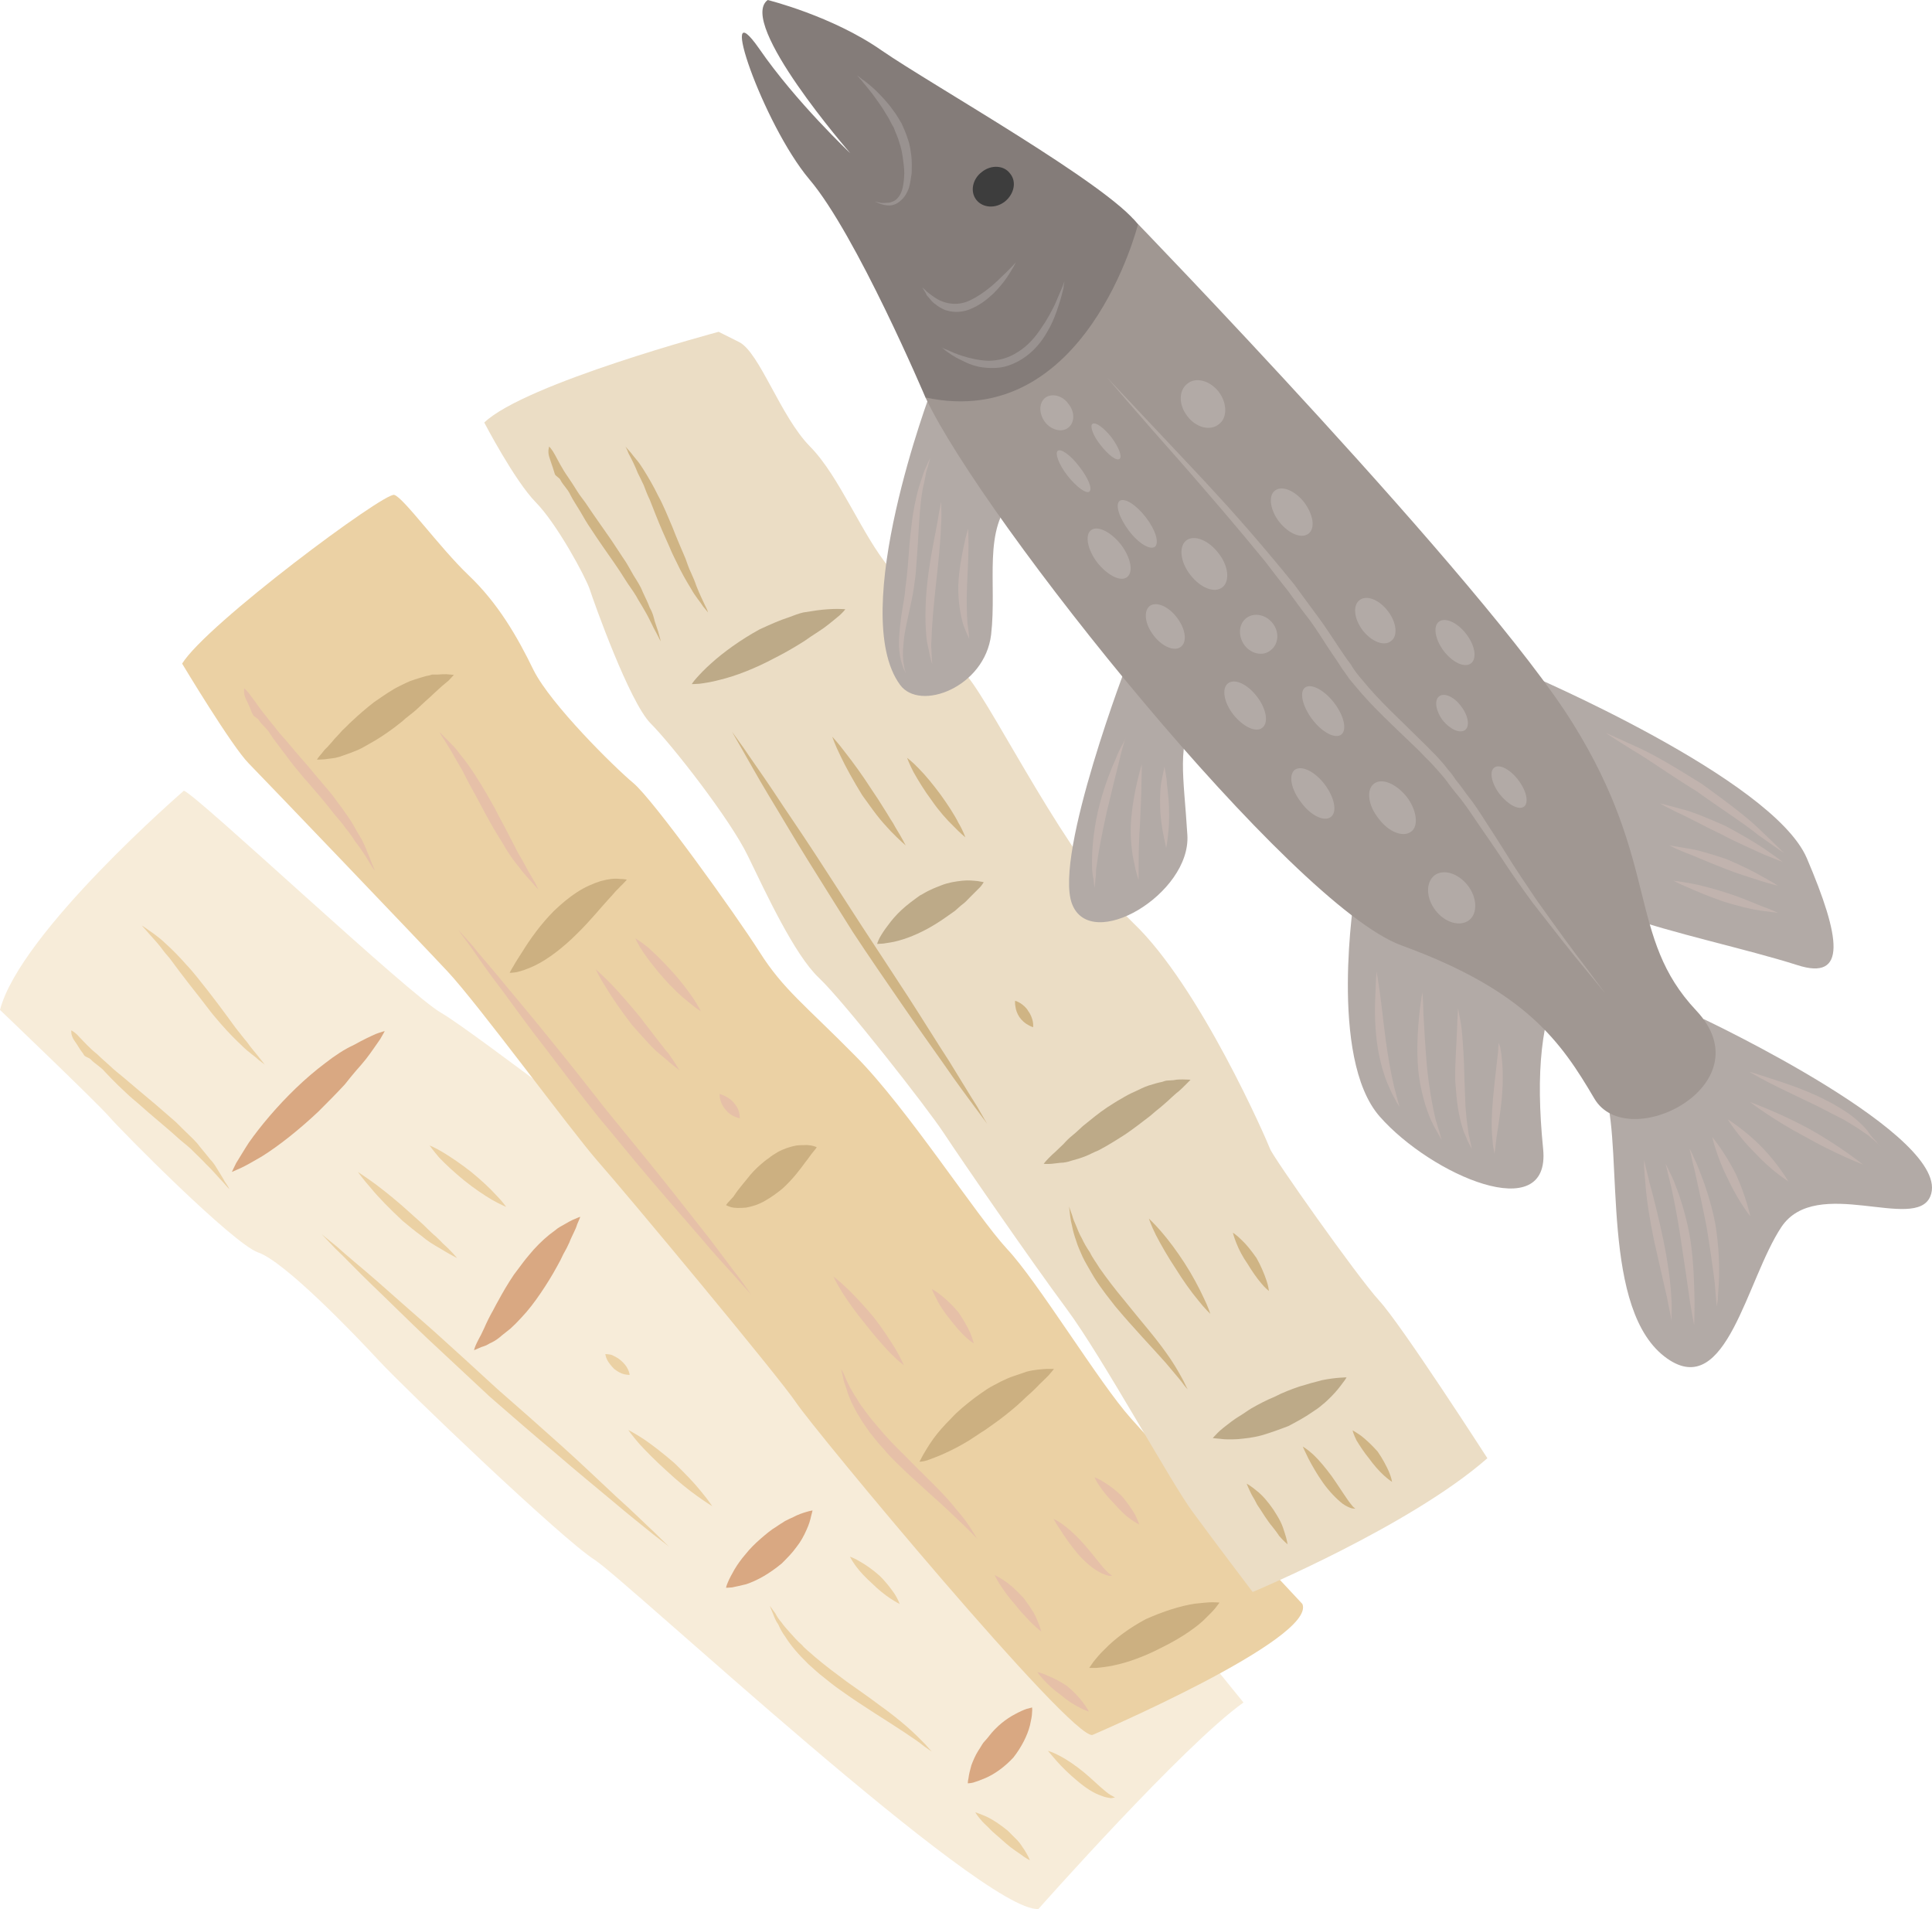 <?xml version="1.0" encoding="UTF-8" standalone="no"?>
<!-- Creator: CorelDRAW Home & Student X7 -->

<svg
   xmlns:dc="http://purl.org/dc/elements/1.1/"
   xmlns:cc="http://creativecommons.org/ns#"
   xmlns:rdf="http://www.w3.org/1999/02/22-rdf-syntax-ns#"
   xmlns:svg="http://www.w3.org/2000/svg"
   xmlns="http://www.w3.org/2000/svg"
   xmlns:sodipodi="http://sodipodi.sourceforge.net/DTD/sodipodi-0.dtd"
   xmlns:inkscape="http://www.inkscape.org/namespaces/inkscape"
   xml:space="preserve"
   width="54.737mm"
   height="54.081mm"
   version="1.1"
   style="clip-rule:evenodd;fill-rule:evenodd;image-rendering:optimizeQuality;shape-rendering:geometricPrecision;text-rendering:geometricPrecision"
   viewBox="0 0 5473.716 5408.096"
   id="svg217"
   sodipodi:docname="4088.svg"
   inkscape:version="0.92.4 (5da689c313, 2019-01-14)"><sodipodi:namedview
   pagecolor="#ffffff"
   bordercolor="#666666"
   borderopacity="1"
   objecttolerance="10"
   gridtolerance="10"
   guidetolerance="10"
   inkscape:pageopacity="0"
   inkscape:pageshadow="2"
   inkscape:window-width="640"
   inkscape:window-height="480"
   id="namedview219"
   showgrid="false"
   inkscape:zoom="0.2102413"
   inkscape:cx="101.02677"
   inkscape:cy="90.561095"
   inkscape:window-x="0"
   inkscape:window-y="0"
   inkscape:window-maximized="0"
   inkscape:current-layer="svg217" />
 <defs
   id="defs4">
  <style
   type="text/css"
   id="style2">
   <![CDATA[
    .fil11 {fill:#3D3D3D;fill-rule:nonzero}
    .fil10 {fill:#847C79;fill-rule:nonzero}
    .fil12 {fill:#999290;fill-rule:nonzero}
    .fil9 {fill:#A09792;fill-rule:nonzero}
    .fil13 {fill:#B2A9A4;fill-rule:nonzero}
    .fil8 {fill:#B2AAA6;fill-rule:nonzero}
    .fil3 {fill:#BDAA88;fill-rule:nonzero}
    .fil14 {fill:#C1B3AE;fill-rule:nonzero}
    .fil4 {fill:#CCB081;fill-rule:nonzero}
    .fil6 {fill:#CFB484;fill-rule:nonzero}
    .fil5 {fill:#D9A882;fill-rule:nonzero}
    .fil7 {fill:#E6C0A8;fill-rule:nonzero}
    .fil1 {fill:#EBD1A4;fill-rule:nonzero}
    .fil2 {fill:#EBDDC5;fill-rule:nonzero}
    .fil0 {fill:#F7ECD9;fill-rule:nonzero}
   ]]>
  </style>
 </defs>
 <g
   id="Vrstva_x0020_1"
   transform="translate(-7827,-11838)">
  <g
   id="_665742344">
   <path
   class="fil0"
   d="m 7827,14699 c 0,0 270,258 308,301 38,44 351,360 423,386 73,24 268,226 342,306 75,81 520,507 612,565 91,59 1100,1000 1257,989 0,0 411,-464 581,-585 0,0 -554,-687 -634,-734 -80,-46 -319,-185 -412,-275 -94,-90 -388,-349 -477,-400 -89,-51 -660,-493 -749,-544 -90,-50 -693,-618 -730,-630 0,0 -464,401 -521,621 z"
   id="path7"
   inkscape:connector-curvature="0"
   style="fill:#f7ecd9;fill-rule:nonzero" />
   <path
   class="fil1"
   d="m 8343,13718 c 0,0 141,235 189,283 48,49 477,497 563,589 87,93 349,450 425,537 78,88 515,613 563,685 48,73 778,953 839,941 0,0 635,-272 595,-371 0,0 -397,-425 -486,-526 -89,-99 -264,-388 -351,-480 -86,-93 -283,-399 -428,-545 -144,-146 -206,-190 -273,-296 -68,-107 -302,-433 -358,-479 -55,-46 -233,-222 -282,-319 -47,-97 -102,-191 -184,-269 -82,-78 -185,-221 -211,-228 -27,-9 -532,366 -601,478 z"
   id="path9"
   inkscape:connector-curvature="0"
   style="fill:#ebd1a4;fill-rule:nonzero" />
   <path
   class="fil2"
   d="m 9199,13035 c 0,0 86,165 146,226 60,61 141,211 153,247 12,37 112,318 172,379 60,60 226,272 276,376 51,105 132,280 201,345 70,66 306,367 354,440 48,73 247,362 348,498 101,136 299,498 357,575 57,78 170,227 170,227 0,0 447,-187 665,-379 0,0 -244,-379 -307,-447 -62,-68 -302,-408 -309,-430 -8,-22 -198,-459 -387,-639 -187,-180 -388,-597 -470,-699 -81,-102 -141,-212 -220,-306 -79,-94 -142,-260 -226,-345 -84,-85 -143,-267 -201,-296 l -58,-29 c 0,0 -548,146 -664,257 z"
   id="path11"
   inkscape:connector-curvature="0"
   style="fill:#ebddc5;fill-rule:nonzero" />
   <path
   class="fil3"
   d="m 9787,13776 c 0,0 4,-7 14,-18 9,-10 23,-25 40,-40 35,-32 85,-68 138,-97 28,-13 57,-26 85,-35 13,-5 26,-10 39,-13 14,-2 26,-4 39,-6 23,-3 44,-4 58,-4 14,0 22,1 22,1 0,0 -5,7 -16,17 -11,9 -26,22 -45,36 -9,6 -19,13 -30,20 -10,6 -21,15 -33,22 -24,15 -50,30 -76,43 -54,29 -110,51 -156,62 -22,6 -42,9 -57,11 -13,1 -22,1 -22,1 z"
   id="path13"
   inkscape:connector-curvature="0"
   style="fill:#bdaa88;fill-rule:nonzero" />
   <path
   class="fil3"
   d="m 10312,14512 c 0,0 2,-7 7,-17 5,-9 13,-22 24,-36 10,-14 23,-29 38,-43 16,-15 34,-28 52,-41 10,-5 20,-12 30,-16 10,-5 21,-9 31,-13 20,-8 41,-11 59,-13 18,-2 33,0 44,1 11,2 17,3 17,3 0,0 -3,6 -10,14 -8,8 -18,18 -30,30 -6,6 -12,13 -19,18 -8,6 -15,13 -22,19 -16,11 -33,24 -51,35 -36,23 -76,41 -110,50 -17,5 -32,6 -42,8 -12,1 -18,1 -18,1 z"
   id="path15"
   inkscape:connector-curvature="0"
   style="fill:#bdaa88;fill-rule:nonzero" />
   <path
   class="fil3"
   d="m 10784,15135 c 0,0 5,-7 15,-17 5,-5 11,-11 18,-17 7,-7 15,-14 23,-22 8,-9 16,-17 26,-25 9,-7 19,-17 29,-26 21,-17 45,-37 69,-53 13,-8 26,-17 39,-24 13,-8 26,-15 40,-21 13,-6 26,-13 39,-17 13,-4 26,-8 37,-10 6,-2 11,-4 17,-4 6,0 11,-1 16,-1 9,-2 18,-2 26,-2 14,0 22,1 22,1 0,0 -6,6 -16,16 -5,5 -11,11 -18,17 -7,5 -15,13 -23,20 -8,8 -17,15 -27,24 -10,8 -20,16 -30,25 -21,16 -45,35 -70,52 -25,16 -50,32 -77,46 -13,5 -25,12 -38,17 -13,5 -26,9 -38,12 -11,4 -22,6 -31,6 -9,1 -18,2 -26,3 -14,1 -22,0 -22,0 z"
   id="path17"
   inkscape:connector-curvature="0"
   style="fill:#bdaa88;fill-rule:nonzero" />
   <path
   class="fil3"
   d="m 11263,15912 c 0,0 5,-6 14,-15 9,-9 23,-20 39,-32 8,-6 17,-12 27,-18 10,-6 19,-13 29,-19 21,-12 44,-24 66,-33 23,-12 47,-21 70,-29 12,-3 23,-7 34,-10 10,-3 21,-5 30,-8 20,-4 37,-6 50,-7 13,-1 20,-1 20,-1 0,0 -3,6 -11,16 -8,11 -18,24 -33,39 -7,7 -15,15 -24,22 -9,8 -19,15 -30,22 -20,14 -44,27 -67,39 -26,10 -51,19 -75,26 -25,7 -48,9 -68,11 -20,1 -38,1 -50,-1 -13,-1 -21,-2 -21,-2 z"
   id="path19"
   inkscape:connector-curvature="0"
   style="fill:#bdaa88;fill-rule:nonzero" />
   <path
   class="fil4"
   d="m 8725,13990 c 0,0 4,-7 13,-17 4,-5 9,-12 16,-18 6,-7 14,-15 20,-23 8,-8 15,-16 23,-25 8,-7 18,-18 27,-26 19,-18 41,-37 63,-54 25,-17 48,-34 75,-47 12,-6 24,-12 37,-16 12,-4 24,-8 36,-11 6,-1 11,-2 16,-4 6,0 11,0 16,0 9,-1 18,-1 25,-1 14,1 21,2 21,2 0,0 -6,6 -15,16 -5,4 -11,9 -18,15 -6,5 -13,12 -22,20 -7,7 -15,14 -24,22 -9,8 -18,17 -28,26 -9,8 -20,16 -31,25 -9,9 -21,17 -32,26 -23,17 -47,33 -71,46 -12,7 -24,14 -37,19 -12,5 -23,9 -35,13 -10,4 -21,7 -30,8 -9,1 -17,2 -23,3 -14,1 -22,1 -22,1 z"
   id="path21"
   inkscape:connector-curvature="0"
   style="fill:#ccb081;fill-rule:nonzero" />
   <path
   class="fil4"
   d="m 9271,14594 c 0,0 3,-7 10,-18 6,-11 15,-25 26,-42 21,-34 51,-77 90,-116 20,-19 41,-37 64,-52 23,-15 46,-25 68,-32 11,-3 21,-5 30,-6 9,-1 17,-1 24,0 13,0 20,2 20,2 0,0 -5,6 -14,15 -4,3 -9,10 -15,15 -6,6 -11,13 -18,20 -26,28 -57,67 -94,103 -37,37 -81,72 -121,91 -19,9 -37,15 -50,18 -12,2 -20,2 -20,2 z"
   id="path23"
   inkscape:connector-curvature="0"
   style="fill:#ccb081;fill-rule:nonzero" />
   <path
   class="fil4"
   d="m 9884,15252 c 0,0 3,-5 10,-12 3,-3 7,-8 11,-12 3,-5 7,-10 11,-16 8,-10 18,-23 29,-36 10,-13 23,-27 37,-39 7,-6 15,-13 23,-18 8,-7 17,-12 25,-17 18,-10 37,-16 54,-19 8,-1 16,-1 23,-1 7,-1 14,1 18,1 10,2 16,5 16,5 0,0 -3,5 -10,13 -6,7 -13,18 -22,29 -16,22 -37,50 -66,76 -15,12 -31,24 -49,34 -17,10 -36,16 -53,19 -9,1 -17,1 -24,1 -7,0 -14,-1 -18,-2 -10,-3 -15,-6 -15,-6 z"
   id="path25"
   inkscape:connector-curvature="0"
   style="fill:#ccb081;fill-rule:nonzero" />
   <path
   class="fil4"
   d="m 10432,15979 c 0,0 4,-7 10,-19 7,-12 17,-29 30,-47 13,-18 31,-38 50,-57 19,-21 42,-39 65,-57 12,-9 25,-18 37,-26 12,-8 26,-14 38,-21 13,-6 25,-12 38,-16 12,-4 24,-8 35,-12 22,-6 43,-7 57,-8 14,0 21,0 21,0 0,0 -5,7 -14,17 -9,10 -23,22 -38,38 -8,8 -17,16 -26,24 -8,8 -18,17 -28,26 -20,17 -42,35 -65,51 -12,8 -23,17 -35,24 -12,8 -24,16 -35,23 -23,14 -46,26 -66,35 -21,10 -39,16 -52,21 -13,4 -22,4 -22,4 z"
   id="path27"
   inkscape:connector-curvature="0"
   style="fill:#ccb081;fill-rule:nonzero" />
   <path
   class="fil4"
   d="m 10913,16563 c 0,0 4,-6 11,-16 8,-10 19,-24 34,-38 28,-29 70,-60 115,-84 49,-22 99,-38 140,-44 20,-2 37,-4 49,-4 13,0 20,1 20,1 0,0 -4,6 -12,16 -8,10 -21,22 -35,36 -30,27 -73,54 -118,76 -46,24 -95,42 -135,50 -19,4 -36,6 -49,7 -12,0 -20,0 -20,0 z"
   id="path29"
   inkscape:connector-curvature="0"
   style="fill:#ccb081;fill-rule:nonzero" />
   <path
   class="fil5"
   d="m 8484,15158 c 0,0 4,-9 12,-25 9,-14 21,-35 36,-58 33,-47 80,-103 133,-154 27,-26 55,-50 83,-71 14,-11 28,-21 42,-30 14,-9 27,-16 40,-22 25,-14 46,-24 62,-31 16,-6 25,-8 25,-8 0,0 -4,8 -13,23 -10,14 -23,34 -40,56 -9,11 -18,22 -29,34 -10,12 -21,25 -31,38 -23,25 -49,51 -75,77 -54,51 -112,97 -160,127 -24,14 -45,26 -60,33 -16,7 -25,11 -25,11 z"
   id="path31"
   inkscape:connector-curvature="0"
   style="fill:#d9a882;fill-rule:nonzero" />
   <path
   class="fil5"
   d="m 9170,15663 c 0,0 2,-9 8,-21 3,-6 7,-14 12,-23 4,-9 9,-18 13,-28 5,-11 10,-21 16,-32 6,-10 12,-23 19,-35 13,-24 28,-50 45,-75 9,-12 18,-24 27,-36 9,-12 19,-23 29,-35 19,-21 40,-40 60,-54 9,-8 19,-13 28,-18 8,-5 16,-9 22,-12 13,-6 22,-9 22,-9 0,0 -3,9 -9,22 -2,7 -5,14 -9,22 -4,9 -9,18 -13,29 -5,11 -10,21 -17,33 -5,11 -11,23 -18,35 -13,24 -29,50 -46,75 -17,25 -35,49 -56,71 -10,11 -20,21 -30,30 -11,9 -22,17 -31,25 -10,8 -19,13 -28,17 -8,5 -16,8 -23,10 -13,6 -21,9 -21,9 z"
   id="path33"
   inkscape:connector-curvature="0"
   style="fill:#d9a882;fill-rule:nonzero" />
   <path
   class="fil5"
   d="m 9884,16336 c 0,0 1,-6 5,-15 4,-10 11,-23 19,-37 9,-15 19,-29 32,-44 12,-15 26,-29 41,-42 15,-13 30,-26 47,-36 8,-6 16,-10 23,-15 8,-4 16,-8 23,-11 15,-8 28,-12 38,-15 10,-3 17,-4 17,-4 0,0 -1,6 -4,16 -2,10 -6,24 -13,39 -7,16 -16,33 -28,48 -12,17 -27,32 -42,47 -17,14 -34,26 -51,36 -17,10 -35,18 -50,23 -16,4 -30,7 -40,9 -11,1 -17,1 -17,1 z"
   id="path35"
   inkscape:connector-curvature="0"
   style="fill:#d9a882;fill-rule:nonzero" />
   <path
   class="fil5"
   d="m 10569,16890 c 0,0 0,-6 2,-15 1,-9 4,-22 8,-36 5,-13 11,-28 20,-42 5,-7 9,-15 14,-22 5,-6 12,-13 17,-20 21,-27 48,-48 73,-61 13,-7 24,-12 33,-15 9,-2 15,-4 15,-4 0,0 1,6 0,15 0,9 -3,22 -6,36 -7,28 -24,62 -47,91 -24,26 -53,47 -79,58 -14,6 -25,10 -35,13 -9,2 -15,2 -15,2 z"
   id="path37"
   inkscape:connector-curvature="0"
   style="fill:#d9a882;fill-rule:nonzero" />
   <path
   class="fil6"
   d="m 9383,13103 c 0,0 8,8 16,23 9,16 20,39 37,63 8,12 17,25 26,40 9,15 21,28 31,44 20,30 44,63 66,95 11,16 22,34 33,50 11,15 20,33 30,50 10,16 20,31 26,47 7,15 15,31 20,45 8,13 11,26 14,38 4,11 7,22 10,30 5,17 7,27 7,27 0,0 -5,-9 -13,-25 -9,-15 -18,-38 -33,-63 -7,-13 -16,-26 -24,-41 -9,-15 -20,-29 -30,-45 -19,-31 -42,-63 -65,-96 -11,-16 -22,-32 -33,-49 -11,-16 -21,-33 -30,-49 -10,-17 -20,-31 -28,-47 -7,-16 -21,-28 -28,-42 -3,-7 -14,-11 -16,-17 -2,-7 -4,-13 -6,-19 -4,-11 -7,-21 -10,-30 -5,-16 0,-29 0,-29 z"
   id="path39"
   inkscape:connector-curvature="0"
   style="fill:#cfb484;fill-rule:nonzero" />
   <path
   class="fil6"
   d="m 9599,13103 c 0,0 5,6 15,17 4,5 10,13 16,20 7,8 13,17 20,28 13,21 28,46 42,75 15,27 27,58 40,88 12,31 25,61 37,89 5,14 10,29 16,41 6,13 11,25 15,37 9,23 18,41 24,54 7,13 9,21 9,21 0,0 -5,-6 -14,-17 -8,-13 -22,-28 -34,-50 -13,-21 -28,-47 -41,-75 -7,-14 -14,-28 -20,-43 -7,-15 -13,-30 -20,-45 -13,-30 -25,-61 -36,-89 -7,-14 -12,-28 -17,-41 -6,-13 -12,-25 -17,-35 -9,-23 -19,-42 -26,-55 -5,-13 -9,-20 -9,-20 z"
   id="path41"
   inkscape:connector-curvature="0"
   style="fill:#cfb484;fill-rule:nonzero" />
   <path
   class="fil6"
   d="m 9901,13911 c 0,0 12,17 33,46 20,30 51,73 85,124 34,52 75,111 118,177 42,65 87,134 132,204 45,69 91,138 133,203 42,65 80,127 114,179 33,53 59,97 79,128 18,32 29,50 29,50 0,0 -13,-18 -34,-46 -22,-30 -53,-71 -88,-122 -36,-51 -78,-110 -122,-174 -44,-64 -91,-132 -137,-202 -44,-70 -88,-140 -129,-206 -41,-66 -77,-128 -110,-182 -32,-53 -57,-99 -75,-130 -18,-31 -28,-49 -28,-49 z"
   id="path43"
   inkscape:connector-curvature="0"
   style="fill:#cfb484;fill-rule:nonzero" />
   <path
   class="fil6"
   d="m 10703,14673 c 0,0 7,2 15,7 8,5 17,13 22,22 7,9 11,20 13,29 2,9 1,17 1,17 0,0 -7,-2 -15,-7 -8,-4 -17,-12 -24,-22 -6,-9 -10,-20 -11,-29 -2,-9 -1,-17 -1,-17 z"
   id="path45"
   inkscape:connector-curvature="0"
   style="fill:#cfb484;fill-rule:nonzero" />
   <path
   class="fil6"
   d="m 10185,13925 c 0,0 16,17 37,45 22,28 49,65 74,104 13,19 26,39 37,57 6,9 11,18 16,26 6,9 11,17 15,25 18,29 29,51 29,51 0,0 -18,-15 -43,-41 -12,-13 -26,-28 -39,-45 -14,-18 -27,-37 -41,-56 -24,-39 -47,-80 -62,-112 -16,-32 -23,-54 -23,-54 z"
   id="path47"
   inkscape:connector-curvature="0"
   style="fill:#cfb484;fill-rule:nonzero" />
   <path
   class="fil6"
   d="m 10397,13985 c 0,0 14,10 33,30 19,19 41,46 61,73 21,29 40,58 52,82 13,22 19,40 19,40 0,0 -15,-12 -33,-31 -19,-18 -42,-44 -62,-73 -21,-28 -39,-58 -52,-81 -12,-23 -18,-40 -18,-40 z"
   id="path49"
   inkscape:connector-curvature="0"
   style="fill:#cfb484;fill-rule:nonzero" />
   <path
   class="fil6"
   d="m 10856,15256 c 0,0 3,10 9,26 2,8 6,18 11,29 4,10 9,23 16,35 6,13 14,27 23,40 7,15 18,29 27,44 21,30 44,60 69,90 24,30 49,60 72,88 24,29 44,56 61,81 16,24 28,46 36,61 7,15 12,24 12,24 0,0 -7,-7 -17,-21 -10,-13 -27,-32 -45,-54 -39,-44 -92,-99 -143,-160 -12,-16 -24,-30 -36,-47 -11,-15 -22,-31 -31,-47 -9,-16 -19,-32 -26,-47 -7,-16 -14,-31 -18,-45 -5,-14 -9,-28 -11,-39 -3,-12 -5,-22 -6,-31 -2,-17 -3,-27 -3,-27 z"
   id="path51"
   inkscape:connector-curvature="0"
   style="fill:#cfb484;fill-rule:nonzero" />
   <path
   class="fil6"
   d="m 11082,15290 c 0,0 15,14 35,37 20,23 44,55 66,89 22,34 41,70 54,98 13,26 19,46 19,46 0,0 -16,-15 -34,-38 -20,-24 -43,-56 -64,-90 -22,-33 -42,-68 -56,-95 -14,-28 -20,-47 -20,-47 z"
   id="path53"
   inkscape:connector-curvature="0"
   style="fill:#cfb484;fill-rule:nonzero" />
   <path
   class="fil6"
   d="m 11320,15330 c 0,0 11,7 25,21 13,12 28,31 42,51 12,21 22,45 28,63 6,17 7,30 7,30 0,0 -11,-8 -22,-22 -12,-14 -26,-34 -38,-54 -14,-20 -25,-41 -32,-59 -7,-17 -10,-30 -10,-30 z"
   id="path55"
   inkscape:connector-curvature="0"
   style="fill:#cfb484;fill-rule:nonzero" />
   <path
   class="fil6"
   d="m 11359,16041 c 0,0 13,7 28,20 16,12 33,32 48,54 7,11 14,22 20,34 5,10 9,22 12,32 6,18 8,32 8,32 0,0 -11,-9 -24,-24 -5,-8 -12,-17 -19,-26 -8,-9 -15,-20 -22,-30 -7,-11 -14,-22 -21,-32 -5,-10 -11,-21 -16,-29 -9,-18 -14,-31 -14,-31 z"
   id="path57"
   inkscape:connector-curvature="0"
   style="fill:#cfb484;fill-rule:nonzero" />
   <path
   class="fil6"
   d="m 11518,15936 c 0,0 14,8 30,23 17,16 35,38 52,61 17,24 32,48 44,65 6,9 12,16 16,21 4,4 7,6 7,6 0,0 -3,0 -10,-1 -7,-2 -16,-6 -26,-13 -18,-14 -39,-36 -56,-60 -17,-24 -31,-49 -41,-68 -10,-20 -16,-34 -16,-34 z"
   id="path59"
   inkscape:connector-curvature="0"
   style="fill:#cfb484;fill-rule:nonzero" />
   <path
   class="fil6"
   d="m 11659,15890 c 0,0 11,6 25,16 14,11 31,27 46,44 14,20 25,41 32,57 7,16 9,29 9,29 0,0 -11,-7 -24,-19 -13,-12 -28,-29 -41,-47 -14,-17 -27,-37 -36,-52 -8,-16 -11,-28 -11,-28 z"
   id="path61"
   inkscape:connector-curvature="0"
   style="fill:#cfb484;fill-rule:nonzero" />
   <path
   class="fil7"
   d="m 8519,13788 c 0,0 9,7 19,22 11,13 24,35 43,57 9,13 20,24 30,38 10,13 23,26 35,41 23,28 50,57 75,88 13,15 26,31 39,46 13,15 23,31 35,46 10,15 22,30 30,44 9,16 17,30 25,43 7,13 13,26 17,37 5,12 9,21 12,30 7,16 10,25 10,25 0,0 -6,-8 -15,-23 -9,-15 -22,-37 -40,-59 -8,-13 -17,-26 -28,-39 -9,-14 -22,-27 -33,-41 -23,-30 -49,-60 -75,-90 -13,-14 -25,-30 -38,-45 -12,-15 -23,-31 -35,-46 -11,-16 -23,-29 -32,-44 -9,-16 -24,-26 -32,-39 -3,-7 -15,-10 -17,-16 -4,-6 -6,-12 -8,-18 -5,-11 -9,-21 -13,-28 -7,-16 -4,-29 -4,-29 z"
   id="path63"
   inkscape:connector-curvature="0"
   style="fill:#e6c0a8;fill-rule:nonzero" />
   <path
   class="fil7"
   d="m 9072,13912 c 0,0 7,6 17,17 5,4 11,11 18,18 8,8 15,16 22,26 16,19 34,44 50,70 17,26 33,55 49,83 15,30 31,58 45,86 7,13 14,27 20,39 7,12 14,24 20,35 11,21 22,39 29,51 7,13 10,21 10,21 0,0 -5,-6 -15,-17 -9,-11 -25,-26 -39,-46 -16,-19 -33,-43 -48,-70 -8,-13 -17,-27 -25,-41 -8,-14 -16,-28 -24,-43 -15,-29 -31,-58 -46,-85 -7,-13 -13,-26 -20,-39 -7,-12 -14,-23 -20,-34 -11,-21 -23,-38 -30,-50 -9,-13 -13,-21 -13,-21 z"
   id="path65"
   inkscape:connector-curvature="0"
   style="fill:#e6c0a8;fill-rule:nonzero" />
   <path
   class="fil7"
   d="m 9125,14472 c 0,0 14,15 39,43 22,28 57,67 96,115 40,48 86,103 135,164 49,60 100,125 151,190 52,64 105,128 153,188 49,61 93,118 132,167 38,49 68,91 91,120 21,29 33,46 33,46 0,0 -14,-15 -38,-42 -24,-28 -60,-65 -99,-112 -41,-48 -89,-102 -140,-162 -50,-58 -102,-123 -155,-186 -52,-65 -102,-131 -149,-193 -48,-61 -90,-120 -127,-170 -38,-49 -67,-92 -88,-122 -22,-29 -34,-46 -34,-46 z"
   id="path67"
   inkscape:connector-curvature="0"
   style="fill:#e6c0a8;fill-rule:nonzero" />
   <path
   class="fil7"
   d="m 9866,14937 c 0,0 7,2 15,6 8,4 18,10 25,19 7,8 13,18 15,27 2,9 2,17 2,17 0,0 -6,-1 -15,-5 -8,-3 -18,-10 -25,-19 -8,-9 -13,-19 -15,-28 -3,-9 -2,-17 -2,-17 z"
   id="path69"
   inkscape:connector-curvature="0"
   style="fill:#e6c0a8;fill-rule:nonzero" />
   <path
   class="fil7"
   d="m 9515,14584 c 0,0 18,16 43,41 24,25 54,60 84,96 13,18 28,36 41,54 7,8 13,17 19,24 6,8 12,16 18,22 20,28 32,49 32,49 0,0 -19,-14 -45,-37 -14,-11 -30,-25 -44,-41 -15,-16 -30,-33 -46,-51 -28,-37 -55,-75 -73,-105 -19,-30 -29,-52 -29,-52 z"
   id="path71"
   inkscape:connector-curvature="0"
   style="fill:#e6c0a8;fill-rule:nonzero" />
   <path
   class="fil7"
   d="m 9627,14496 c 0,0 15,9 36,26 19,17 45,42 68,68 24,26 45,54 60,76 14,21 22,37 22,37 0,0 -15,-9 -35,-26 -22,-17 -47,-41 -70,-67 -23,-26 -44,-53 -59,-75 -15,-22 -22,-39 -22,-39 z"
   id="path73"
   inkscape:connector-curvature="0"
   style="fill:#e6c0a8;fill-rule:nonzero" />
   <path
   class="fil7"
   d="m 10210,15716 c 0,0 5,8 12,24 3,8 8,17 13,28 6,10 12,22 20,33 7,13 16,25 26,38 10,14 21,27 33,41 22,27 49,55 77,82 27,28 55,55 81,81 26,26 49,51 67,74 20,23 34,43 43,58 9,15 14,23 14,23 0,0 -7,-8 -19,-20 -12,-12 -30,-29 -51,-49 -41,-40 -101,-90 -157,-145 -14,-14 -28,-28 -40,-43 -14,-14 -25,-30 -37,-44 -10,-15 -22,-30 -30,-45 -9,-14 -16,-28 -23,-42 -6,-14 -11,-27 -14,-38 -4,-12 -8,-21 -9,-30 -4,-17 -6,-26 -6,-26 z"
   id="path75"
   inkscape:connector-curvature="0"
   style="fill:#e6c0a8;fill-rule:nonzero" />
   <path
   class="fil7"
   d="m 10188,15454 c 0,0 16,12 38,33 23,22 50,51 76,82 25,32 47,66 63,92 15,26 23,45 23,45 0,0 -17,-13 -38,-34 -21,-22 -48,-53 -72,-84 -26,-31 -49,-64 -65,-89 -16,-26 -25,-45 -25,-45 z"
   id="path77"
   inkscape:connector-curvature="0"
   style="fill:#e6c0a8;fill-rule:nonzero" />
   <path
   class="fil7"
   d="m 10467,15490 c 0,0 13,6 27,18 14,11 32,28 48,47 14,20 26,42 34,59 7,17 10,30 10,30 0,0 -11,-7 -25,-20 -13,-12 -29,-31 -43,-49 -15,-19 -29,-39 -37,-56 -9,-17 -14,-29 -14,-29 z"
   id="path79"
   inkscape:connector-curvature="0"
   style="fill:#e6c0a8;fill-rule:nonzero" />
   <path
   class="fil7"
   d="m 10645,16300 c 0,0 13,6 29,17 17,11 36,30 54,49 7,11 16,21 22,32 7,10 12,21 16,30 8,19 11,32 11,32 0,0 -11,-8 -25,-22 -8,-7 -15,-16 -23,-24 -9,-9 -16,-18 -24,-28 -9,-10 -17,-20 -24,-29 -7,-9 -13,-19 -19,-27 -11,-17 -17,-30 -17,-30 z"
   id="path81"
   inkscape:connector-curvature="0"
   style="fill:#e6c0a8;fill-rule:nonzero" />
   <path
   class="fil7"
   d="m 10812,16141 c 0,0 14,6 32,20 18,14 39,34 58,56 19,22 36,44 50,61 7,8 13,14 18,18 5,4 8,6 8,6 0,0 -4,1 -10,0 -7,-2 -18,-5 -27,-11 -21,-11 -43,-31 -62,-53 -19,-23 -36,-47 -47,-65 -13,-18 -20,-32 -20,-32 z"
   id="path83"
   inkscape:connector-curvature="0"
   style="fill:#e6c0a8;fill-rule:nonzero" />
   <path
   class="fil7"
   d="m 10928,16023 c 0,0 12,4 27,14 15,9 34,23 50,39 16,18 29,38 38,53 8,17 12,28 12,28 0,0 -12,-6 -26,-16 -14,-10 -30,-26 -45,-43 -16,-16 -31,-34 -41,-49 -10,-14 -15,-26 -15,-26 z"
   id="path85"
   inkscape:connector-curvature="0"
   style="fill:#e6c0a8;fill-rule:nonzero" />
   <path
   class="fil1"
   d="m 8029,14757 c 0,0 11,5 22,18 12,12 29,32 52,50 11,11 23,21 35,32 12,12 27,23 41,35 28,24 58,49 89,75 15,13 30,26 45,39 15,12 28,27 42,40 13,13 27,25 37,39 12,14 21,26 31,38 11,11 17,23 24,34 6,10 12,19 16,27 10,14 14,23 14,23 0,0 -7,-7 -18,-20 -12,-12 -28,-32 -49,-52 -10,-11 -22,-22 -34,-34 -11,-12 -26,-23 -40,-35 -27,-25 -58,-50 -88,-76 -15,-13 -29,-26 -45,-39 -14,-12 -28,-26 -42,-39 -13,-13 -26,-26 -38,-39 -11,-13 -28,-22 -38,-33 -5,-6 -16,-7 -20,-13 -3,-6 -8,-11 -11,-16 -6,-10 -12,-19 -17,-26 -10,-15 -8,-28 -8,-28 z"
   id="path87"
   inkscape:connector-curvature="0"
   style="fill:#ebd1a4;fill-rule:nonzero" />
   <path
   class="fil1"
   d="m 8229,14460 c 0,0 7,4 19,13 6,4 13,9 21,15 8,6 17,13 26,22 18,16 40,38 60,61 22,23 41,49 62,75 20,26 40,52 58,77 9,12 17,24 26,35 9,11 17,22 25,31 14,20 28,35 37,47 9,11 14,18 14,18 0,0 -6,-5 -18,-14 -10,-10 -28,-21 -46,-39 -18,-17 -39,-38 -59,-61 -10,-12 -21,-24 -31,-37 -10,-13 -20,-26 -30,-39 -20,-25 -40,-51 -59,-76 -9,-12 -18,-24 -26,-35 -9,-10 -18,-21 -25,-31 -15,-19 -30,-34 -39,-45 -10,-11 -15,-17 -15,-17 z"
   id="path89"
   inkscape:connector-curvature="0"
   style="fill:#ebd1a4;fill-rule:nonzero" />
   <path
   class="fil1"
   d="m 8738,15334 c 0,0 15,13 44,36 26,24 67,57 114,98 46,41 101,89 159,140 58,52 119,108 180,164 62,54 124,109 182,161 58,52 110,102 155,144 47,42 83,78 110,103 26,26 41,40 41,40 0,0 -16,-13 -45,-35 -28,-23 -69,-55 -116,-95 -48,-40 -104,-86 -163,-137 -60,-50 -122,-104 -184,-158 -61,-57 -122,-114 -179,-167 -56,-53 -107,-104 -152,-147 -45,-43 -80,-81 -107,-106 -25,-26 -39,-41 -39,-41 z"
   id="path91"
   inkscape:connector-curvature="0"
   style="fill:#ebd1a4;fill-rule:nonzero" />
   <path
   class="fil1"
   d="m 9542,15674 c 0,0 8,0 17,2 9,4 19,9 27,16 8,7 16,16 20,25 4,8 5,16 5,16 0,0 -7,0 -16,-2 -9,-2 -19,-8 -28,-15 -8,-8 -16,-18 -20,-26 -4,-8 -5,-16 -5,-16 z"
   id="path93"
   inkscape:connector-curvature="0"
   style="fill:#ebd1a4;fill-rule:nonzero" />
   <path
   class="fil1"
   d="m 8841,15158 c 0,0 20,13 49,34 28,21 63,49 98,81 17,16 35,30 50,46 8,7 15,15 23,21 7,7 14,13 20,20 26,23 41,42 41,42 0,0 -22,-11 -51,-29 -16,-9 -34,-20 -50,-34 -18,-13 -36,-28 -54,-43 -34,-32 -67,-65 -89,-92 -23,-26 -37,-46 -37,-46 z"
   id="path95"
   inkscape:connector-curvature="0"
   style="fill:#ebd1a4;fill-rule:nonzero" />
   <path
   class="fil1"
   d="m 9044,15083 c 0,0 16,6 39,20 23,14 51,33 79,55 27,22 53,46 71,66 18,18 28,33 28,33 0,0 -17,-7 -40,-20 -22,-13 -52,-33 -79,-55 -27,-22 -53,-46 -71,-65 -17,-20 -27,-34 -27,-34 z"
   id="path97"
   inkscape:connector-curvature="0"
   style="fill:#ebd1a4;fill-rule:nonzero" />
   <path
   class="fil1"
   d="m 10008,16387 c 0,0 6,8 16,22 4,8 9,16 17,25 7,10 15,19 25,30 10,11 20,23 33,34 10,12 24,22 37,34 28,24 59,47 90,70 31,22 63,44 92,66 31,22 57,43 79,62 23,20 40,38 52,50 11,13 18,20 18,20 0,0 -8,-5 -22,-15 -13,-11 -34,-25 -58,-41 -48,-32 -115,-72 -179,-118 -16,-11 -31,-23 -47,-36 -15,-11 -29,-25 -43,-37 -13,-13 -26,-26 -37,-39 -11,-13 -21,-26 -29,-39 -9,-12 -15,-24 -20,-35 -7,-10 -11,-20 -14,-28 -7,-16 -10,-25 -10,-25 z"
   id="path99"
   inkscape:connector-curvature="0"
   style="fill:#ebd1a4;fill-rule:nonzero" />
   <path
   class="fil1"
   d="m 9607,15889 c 0,0 18,9 44,26 25,17 57,42 87,68 29,28 57,57 76,81 20,24 31,41 31,41 0,0 -18,-11 -43,-29 -24,-17 -55,-42 -85,-70 -30,-27 -58,-55 -79,-78 -19,-22 -31,-39 -31,-39 z"
   id="path101"
   inkscape:connector-curvature="0"
   style="fill:#ebd1a4;fill-rule:nonzero" />
   <path
   class="fil1"
   d="m 10235,16248 c 0,0 13,4 29,14 16,9 36,23 54,39 18,17 33,37 44,53 10,16 14,28 14,28 0,0 -12,-6 -27,-16 -15,-10 -34,-25 -51,-42 -18,-16 -35,-34 -46,-49 -11,-15 -17,-27 -17,-27 z"
   id="path103"
   inkscape:connector-curvature="0"
   style="fill:#ebd1a4;fill-rule:nonzero" />
   <path
   class="fil1"
   d="m 10590,16972 c 0,0 13,4 31,12 18,8 40,23 61,40 9,9 18,18 27,27 9,9 14,19 20,27 11,17 16,30 16,30 0,0 -13,-6 -28,-18 -8,-5 -17,-12 -27,-19 -10,-8 -19,-16 -29,-25 -9,-8 -19,-16 -27,-24 -8,-9 -17,-16 -24,-24 -13,-14 -20,-26 -20,-26 z"
   id="path105"
   inkscape:connector-curvature="0"
   style="fill:#ebd1a4;fill-rule:nonzero" />
   <path
   class="fil1"
   d="m 10796,16798 c 0,0 15,4 35,15 19,10 44,27 66,45 23,19 43,39 59,52 8,7 15,12 21,15 5,3 9,5 9,5 0,0 -4,1 -11,2 -7,-1 -17,-2 -28,-7 -22,-7 -47,-24 -69,-43 -23,-19 -43,-39 -58,-56 -14,-16 -24,-28 -24,-28 z"
   id="path107"
   inkscape:connector-curvature="0"
   style="fill:#ebd1a4;fill-rule:nonzero" />
   <path
   class="fil7"
   d="m 10766,16575 c 0,0 13,2 29,10 16,6 37,17 56,30 18,15 34,32 45,47 11,14 16,25 16,25 0,0 -12,-4 -27,-12 -16,-8 -35,-20 -52,-35 -19,-13 -36,-29 -48,-42 -12,-13 -19,-23 -19,-23 z"
   id="path109"
   inkscape:connector-curvature="0"
   style="fill:#e6c0a8;fill-rule:nonzero" />
  </g>
  <path
   class="fil8"
   d="m 10466,12943 c 0,0 -239,630 -89,835 56,77 240,7 258,-142 17,-147 -25,-300 65,-390 z"
   id="path112"
   inkscape:connector-curvature="0"
   style="fill:#b2aaa6;fill-rule:nonzero" />
  <path
   class="fil8"
   d="m 11024,13708 c 0,0 -212,550 -160,690 53,141 338,-28 327,-195 -10,-167 -32,-258 26,-345 z"
   id="path114"
   inkscape:connector-curvature="0"
   style="fill:#b2aaa6;fill-rule:nonzero" />
  <path
   class="fil8"
   d="m 11665,14370 c 0,0 -75,465 71,631 146,166 485,313 463,92 -22,-221 -5,-369 53,-490 z"
   id="path116"
   inkscape:connector-curvature="0"
   style="fill:#b2aaa6;fill-rule:nonzero" />
  <path
   class="fil8"
   d="m 12151,13746 c 0,0 698,297 795,523 96,225 115,349 -27,303 -141,-45 -362,-92 -493,-140 z"
   id="path118"
   inkscape:connector-curvature="0"
   style="fill:#b2aaa6;fill-rule:nonzero" />
  <path
   class="fil8"
   d="m 12654,14725 c 0,0 711,335 642,502 -42,102 -323,-61 -422,87 -99,149 -155,490 -323,373 -191,-133 -125,-584 -175,-748 l 209,-161 z"
   id="path120"
   inkscape:connector-curvature="0"
   style="fill:#b2aaa6;fill-rule:nonzero" />
  <path
   class="fil9"
   d="m 11037,12458 c 0,0 999,1031 1246,1429 248,398 153,605 350,814 197,210 -195,409 -289,249 -94,-160 -193,-305 -547,-434 -311,-114 -1184,-1203 -1348,-1552 l 310,-322 z"
   id="path122"
   inkscape:connector-curvature="0"
   style="fill:#a09792;fill-rule:nonzero" />
  <path
   class="fil10"
   d="m 10002,11838 c 0,0 183,45 323,143 142,98 645,381 726,493 0,0 -147,588 -602,490 0,0 -196,-462 -329,-618 -132,-157 -266,-548 -142,-370 104,151 258,296 258,296 0,0 -321,-369 -234,-434 z"
   id="path124"
   inkscape:connector-curvature="0"
   style="fill:#847c79;fill-rule:nonzero" />
  <path
   class="fil11"
   d="m 10674,12409 c -27,21 -63,18 -81,-5 -18,-23 -11,-59 16,-79 26,-21 63,-19 80,5 19,23 11,58 -15,79 z"
   id="path126"
   inkscape:connector-curvature="0"
   style="fill:#3d3d3d;fill-rule:nonzero" />
  <path
   class="fil12"
   d="m 10306,12409 c 0,0 1,0 4,1 4,1 9,2 14,3 7,0 14,0 23,-1 9,-2 18,-6 24,-14 14,-15 17,-42 18,-69 0,-14 -2,-28 -4,-43 -2,-15 -5,-30 -10,-44 -4,-16 -11,-28 -16,-43 -8,-12 -13,-26 -21,-37 -13,-23 -28,-42 -40,-59 -13,-16 -24,-30 -31,-38 -8,-9 -12,-14 -12,-14 0,0 5,4 14,11 10,7 23,17 39,32 15,15 33,33 49,56 9,11 16,24 24,37 7,15 13,29 18,45 6,16 8,33 10,48 2,17 1,32 1,48 -2,14 -4,29 -8,43 -5,13 -12,26 -23,35 -10,10 -23,14 -32,14 -10,0 -18,-2 -24,-4 -6,-2 -10,-4 -13,-5 -3,-1 -4,-2 -4,-2 z"
   id="path128"
   inkscape:connector-curvature="0"
   style="fill:#999290;fill-rule:nonzero" />
  <path
   class="fil12"
   d="m 10705,12581 c 0,0 -2,4 -6,12 -5,8 -11,19 -20,32 -9,13 -21,28 -37,44 -16,15 -35,31 -60,42 -24,12 -51,13 -71,7 -6,-1 -11,-4 -15,-6 -4,-2 -8,-4 -12,-7 -7,-5 -14,-10 -18,-15 -5,-6 -9,-11 -13,-15 -2,-5 -5,-10 -7,-13 -4,-7 -6,-10 -6,-10 0,0 3,3 9,8 2,3 6,6 10,9 5,4 10,7 15,11 23,16 61,28 101,9 40,-19 72,-49 94,-71 12,-11 21,-21 27,-27 6,-7 9,-10 9,-10 z"
   id="path130"
   inkscape:connector-curvature="0"
   style="fill:#999290;fill-rule:nonzero" />
  <path
   class="fil12"
   d="m 10843,12635 c 0,0 -2,7 -3,19 -3,12 -7,30 -14,50 -7,22 -16,47 -32,74 -15,27 -38,56 -71,77 -16,10 -34,18 -51,22 -17,4 -34,4 -49,3 -31,-2 -54,-12 -73,-22 -20,-9 -33,-19 -43,-26 -8,-7 -13,-10 -13,-10 0,0 5,3 16,7 11,5 26,12 46,18 19,6 44,12 71,13 27,0 57,-7 84,-25 28,-17 49,-42 65,-66 17,-24 29,-47 39,-67 9,-21 16,-37 21,-49 4,-12 7,-18 7,-18 z"
   id="path132"
   inkscape:connector-curvature="0"
   style="fill:#999290;fill-rule:nonzero" />
  <path
   class="fil13"
   d="m 12375,14652 c 0,0 -20,-24 -56,-68 -37,-44 -87,-108 -150,-189 -30,-41 -62,-86 -95,-137 -16,-24 -34,-50 -52,-76 -18,-26 -36,-54 -56,-80 -11,-13 -22,-27 -32,-40 -5,-7 -10,-14 -15,-20 -6,-7 -12,-14 -17,-20 -12,-13 -24,-27 -36,-38 -13,-14 -26,-27 -39,-39 -53,-51 -109,-102 -159,-162 -7,-8 -13,-16 -19,-23 -6,-8 -11,-17 -17,-24 -11,-17 -21,-32 -32,-48 -21,-31 -40,-63 -62,-93 -22,-28 -43,-57 -64,-86 -22,-27 -43,-55 -63,-81 -85,-104 -164,-195 -231,-272 -135,-152 -216,-248 -216,-248 0,0 86,91 225,239 70,74 153,164 239,267 22,26 44,53 66,80 21,29 42,57 64,87 22,29 42,61 63,92 11,16 21,32 33,47 5,9 10,16 16,24 5,7 12,15 18,22 48,59 105,110 157,162 13,13 26,25 39,39 13,12 25,26 36,39 5,7 11,14 17,21 5,6 10,14 15,21 11,13 21,27 31,41 21,26 39,54 56,81 18,27 34,53 50,78 31,51 63,97 91,139 59,83 107,149 142,194 34,46 53,71 53,71 z"
   id="path134"
   inkscape:connector-curvature="0"
   style="fill:#b2a9a4;fill-rule:nonzero" />
  <path
   class="fil8"
   d="m 10999,13138 c -8,7 -32,-11 -53,-38 -22,-27 -32,-55 -24,-61 8,-7 33,11 54,38 21,28 31,55 23,61 z"
   id="path136"
   inkscape:connector-curvature="0"
   style="fill:#b2aaa6;fill-rule:nonzero" />
  <path
   class="fil8"
   d="m 10913,13231 c -9,6 -36,-13 -62,-46 -24,-31 -36,-63 -27,-70 9,-7 37,13 61,45 25,32 38,63 28,71 z"
   id="path138"
   inkscape:connector-curvature="0"
   style="fill:#b2aaa6;fill-rule:nonzero" />
  <path
   class="fil8"
   d="m 11099,13387 c -14,10 -47,-10 -74,-46 -27,-36 -39,-73 -26,-84 14,-10 47,11 74,46 28,36 39,73 26,84 z"
   id="path140"
   inkscape:connector-curvature="0"
   style="fill:#b2aaa6;fill-rule:nonzero" />
  <path
   class="fil8"
   d="m 11020,13473 c -18,14 -55,-5 -84,-41 -28,-37 -36,-78 -18,-92 18,-14 56,4 85,41 28,37 36,78 17,92 z"
   id="path142"
   inkscape:connector-curvature="0"
   style="fill:#b2aaa6;fill-rule:nonzero" />
  <path
   class="fil8"
   d="m 10853,13050 c -18,14 -48,6 -65,-16 -18,-24 -18,-54 0,-69 19,-14 49,-7 66,17 19,23 18,54 -1,68 z"
   id="path144"
   inkscape:connector-curvature="0"
   style="fill:#b2aaa6;fill-rule:nonzero" />
  <path
   class="fil8"
   d="m 11290,13502 c -22,17 -62,2 -91,-36 -28,-36 -33,-80 -11,-97 22,-17 63,-1 91,36 29,36 33,80 11,97 z"
   id="path146"
   inkscape:connector-curvature="0"
   style="fill:#b2aaa6;fill-rule:nonzero" />
  <path
   class="fil8"
   d="m 11173,13670 c -18,15 -53,0 -77,-31 -25,-32 -30,-69 -12,-84 18,-14 53,0 77,32 25,32 30,69 12,83 z"
   id="path148"
   inkscape:connector-curvature="0"
   style="fill:#b2aaa6;fill-rule:nonzero" />
  <path
   class="fil8"
   d="m 11427,13680 c -21,18 -55,11 -74,-14 -19,-26 -17,-60 5,-77 22,-17 56,-10 75,15 19,24 17,59 -6,76 z"
   id="path150"
   inkscape:connector-curvature="0"
   style="fill:#b2aaa6;fill-rule:nonzero" />
  <path
   class="fil8"
   d="m 11403,13900 c -18,14 -54,-3 -82,-38 -27,-35 -33,-74 -15,-88 19,-15 55,2 82,37 27,35 34,75 15,89 z"
   id="path152"
   inkscape:connector-curvature="0"
   style="fill:#b2aaa6;fill-rule:nonzero" />
  <path
   class="fil8"
   d="m 11627,13919 c -17,13 -54,-6 -82,-43 -28,-37 -37,-77 -21,-90 17,-13 54,6 82,42 29,37 38,78 21,91 z"
   id="path154"
   inkscape:connector-curvature="0"
   style="fill:#b2aaa6;fill-rule:nonzero" />
  <path
   class="fil8"
   d="m 11598,14152 c -18,15 -57,-3 -84,-40 -29,-37 -37,-78 -19,-93 19,-14 57,4 85,41 28,37 36,78 18,92 z"
   id="path156"
   inkscape:connector-curvature="0"
   style="fill:#b2aaa6;fill-rule:nonzero" />
  <path
   class="fil8"
   d="m 11825,14194 c -23,17 -64,1 -92,-37 -30,-37 -36,-82 -13,-99 22,-17 63,0 93,38 28,37 34,82 12,98 z"
   id="path158"
   inkscape:connector-curvature="0"
   style="fill:#b2aaa6;fill-rule:nonzero" />
  <path
   class="fil8"
   d="m 11768,13654 c -19,16 -55,2 -80,-30 -25,-33 -29,-71 -9,-86 19,-15 55,-2 80,31 25,32 29,71 9,85 z"
   id="path160"
   inkscape:connector-curvature="0"
   style="fill:#b2aaa6;fill-rule:nonzero" />
  <path
   class="fil8"
   d="m 11978,13906 c -15,11 -43,-2 -64,-28 -19,-26 -24,-56 -10,-67 14,-12 43,1 62,27 21,27 26,57 12,68 z"
   id="path162"
   inkscape:connector-curvature="0"
   style="fill:#b2aaa6;fill-rule:nonzero" />
  <path
   class="fil8"
   d="m 11995,13717 c -18,14 -52,-2 -77,-34 -25,-33 -32,-71 -14,-84 17,-13 52,2 77,35 25,32 31,69 14,83 z"
   id="path164"
   inkscape:connector-curvature="0"
   style="fill:#b2aaa6;fill-rule:nonzero" />
  <path
   class="fil8"
   d="m 11534,13350 c -20,15 -56,0 -83,-34 -26,-34 -31,-74 -12,-88 20,-16 57,0 83,33 26,35 32,74 12,89 z"
   id="path166"
   inkscape:connector-curvature="0"
   style="fill:#b2aaa6;fill-rule:nonzero" />
  <path
   class="fil8"
   d="m 11280,13040 c -25,20 -65,9 -89,-23 -25,-32 -25,-73 0,-92 24,-20 64,-9 89,23 24,32 25,74 0,92 z"
   id="path168"
   inkscape:connector-curvature="0"
   style="fill:#b2aaa6;fill-rule:nonzero" />
  <path
   class="fil8"
   d="m 12145,14123 c -15,11 -45,-5 -69,-35 -23,-30 -30,-64 -16,-75 14,-12 45,4 68,34 24,31 31,65 17,76 z"
   id="path170"
   inkscape:connector-curvature="0"
   style="fill:#b2aaa6;fill-rule:nonzero" />
  <path
   class="fil8"
   d="m 11989,14445 c -26,19 -68,7 -95,-28 -27,-35 -28,-79 -3,-99 25,-19 67,-7 95,29 26,34 28,79 3,98 z"
   id="path172"
   inkscape:connector-curvature="0"
   style="fill:#b2aaa6;fill-rule:nonzero" />
  <path
   class="fil14"
   d="m 12882,14255 c 0,0 -28,-19 -73,-51 -43,-35 -108,-76 -176,-125 -72,-44 -134,-89 -182,-117 -47,-29 -75,-48 -75,-48 0,0 32,14 82,37 53,23 119,63 191,108 69,50 130,95 170,135 39,37 63,61 63,61 z"
   id="path174"
   inkscape:connector-curvature="0"
   style="fill:#c1b3ae;fill-rule:nonzero" />
  <path
   class="fil14"
   d="m 12878,14280 c 0,0 -21,-8 -53,-21 -32,-15 -77,-34 -124,-59 -47,-22 -89,-46 -121,-60 -31,-15 -50,-26 -50,-26 0,0 22,5 57,15 35,8 79,27 129,49 46,25 88,49 116,69 29,20 46,33 46,33 z"
   id="path176"
   inkscape:connector-curvature="0"
   style="fill:#c1b3ae;fill-rule:nonzero" />
  <path
   class="fil14"
   d="m 12864,14347 c 0,0 -18,-4 -47,-13 -28,-9 -68,-21 -110,-38 -42,-16 -79,-33 -106,-43 -28,-11 -44,-20 -44,-20 0,0 18,3 48,8 31,4 72,17 114,31 42,18 79,36 104,51 26,14 41,24 41,24 z"
   id="path178"
   inkscape:connector-curvature="0"
   style="fill:#c1b3ae;fill-rule:nonzero" />
  <path
   class="fil14"
   d="m 12864,14424 c 0,0 -17,-2 -47,-6 -28,-4 -66,-13 -107,-26 -41,-14 -76,-29 -101,-40 -26,-11 -41,-19 -41,-19 0,0 18,2 46,7 29,5 67,15 107,28 41,13 76,29 102,39 26,9 41,17 41,17 z"
   id="path180"
   inkscape:connector-curvature="0"
   style="fill:#c1b3ae;fill-rule:nonzero" />
  <path
   class="fil14"
   d="m 10393,13745 c 0,0 -1,-1 -2,-5 -2,-3 -5,-9 -7,-16 -5,-14 -10,-36 -10,-64 0,-28 4,-62 10,-99 3,-19 7,-37 8,-57 3,-20 5,-41 7,-62 3,-42 6,-83 11,-120 2,-19 5,-36 8,-52 4,-17 7,-33 11,-47 4,-13 8,-26 12,-37 3,-11 8,-21 11,-28 6,-15 11,-23 11,-23 0,0 -3,9 -7,24 -2,8 -6,17 -7,28 -2,11 -5,24 -8,37 -10,56 -11,131 -18,217 -1,21 -4,42 -7,63 -3,20 -7,39 -11,57 -8,37 -16,70 -18,98 -3,27 -2,49 1,63 1,8 2,14 4,18 1,3 1,5 1,5 z"
   id="path182"
   inkscape:connector-curvature="0"
   style="fill:#c1b3ae;fill-rule:nonzero" />
  <path
   class="fil14"
   d="m 10468,13719 c 0,0 -2,-6 -5,-17 -1,-6 -3,-12 -4,-20 -2,-8 -4,-17 -6,-28 -5,-40 -6,-98 1,-163 7,-64 19,-121 27,-163 4,-21 6,-38 9,-50 2,-12 3,-18 3,-18 0,0 1,6 1,18 0,12 1,29 -1,50 -1,42 -7,99 -14,163 -7,63 -12,120 -13,161 -1,11 -1,20 0,27 0,9 1,17 1,21 1,12 1,19 1,19 z"
   id="path184"
   inkscape:connector-curvature="0"
   style="fill:#c1b3ae;fill-rule:nonzero" />
  <path
   class="fil14"
   d="m 10573,13648 c 0,0 -1,-4 -5,-11 -3,-7 -8,-18 -12,-30 -8,-27 -15,-67 -14,-112 2,-44 10,-84 16,-112 6,-30 12,-47 12,-47 0,0 1,17 1,46 0,29 -2,68 -4,111 -2,43 -1,82 1,110 4,27 5,45 5,45 z"
   id="path186"
   inkscape:connector-curvature="0"
   style="fill:#c1b3ae;fill-rule:nonzero" />
  <path
   class="fil14"
   d="m 10928,14354 c 0,0 0,-5 -2,-16 0,-5 -1,-12 -3,-20 -1,-7 -2,-15 -2,-25 -1,-40 3,-95 16,-154 14,-61 34,-113 51,-151 7,-19 15,-34 21,-44 5,-11 8,-16 8,-16 0,0 -3,5 -6,16 -3,11 -8,27 -12,46 -10,39 -23,92 -37,151 -13,59 -23,111 -28,150 -2,10 -2,19 -2,27 -1,7 -2,14 -2,19 -1,11 -2,17 -2,17 z"
   id="path188"
   inkscape:connector-curvature="0"
   style="fill:#c1b3ae;fill-rule:nonzero" />
  <path
   class="fil14"
   d="m 11053,14331 c 0,0 -2,-5 -4,-12 -2,-8 -6,-20 -8,-34 -7,-28 -12,-69 -10,-115 3,-46 11,-88 18,-118 7,-30 13,-49 13,-49 0,0 0,20 -1,49 0,30 -2,71 -4,116 -3,44 -4,85 -4,115 0,15 0,26 0,35 0,8 0,13 0,13 z"
   id="path190"
   inkscape:connector-curvature="0"
   style="fill:#c1b3ae;fill-rule:nonzero" />
  <path
   class="fil14"
   d="m 11131,14240 c 0,0 -3,-13 -7,-33 -4,-20 -9,-48 -10,-80 -1,-31 0,-61 5,-82 4,-21 7,-35 7,-35 0,0 3,14 6,34 1,20 6,48 7,80 1,31 0,60 -3,81 -2,22 -5,35 -5,35 z"
   id="path192"
   inkscape:connector-curvature="0"
   style="fill:#c1b3ae;fill-rule:nonzero" />
  <path
   class="fil14"
   d="m 11792,14973 c 0,0 -3,-4 -8,-12 -4,-9 -12,-21 -19,-38 -15,-31 -30,-79 -37,-133 -7,-55 -6,-105 -4,-141 1,-37 3,-59 3,-59 0,0 4,21 9,57 5,35 10,84 17,137 7,53 16,100 24,134 9,34 15,55 15,55 z"
   id="path194"
   inkscape:connector-curvature="0"
   style="fill:#c1b3ae;fill-rule:nonzero" />
  <path
   class="fil14"
   d="m 11912,15067 c 0,0 -4,-5 -9,-15 -5,-9 -13,-22 -21,-39 -15,-34 -31,-85 -37,-145 -5,-60 -1,-115 3,-155 4,-39 9,-64 9,-64 0,0 2,24 3,64 2,38 5,91 10,149 6,58 15,109 24,146 5,18 10,32 13,43 2,10 5,16 5,16 z"
   id="path196"
   inkscape:connector-curvature="0"
   style="fill:#c1b3ae;fill-rule:nonzero" />
  <path
   class="fil14"
   d="m 11997,15093 c 0,0 -2,-5 -7,-13 -2,-4 -5,-10 -8,-17 -2,-7 -6,-13 -9,-22 -6,-17 -11,-39 -15,-62 -4,-24 -6,-51 -8,-79 -1,-56 4,-108 5,-144 1,-37 3,-61 3,-61 0,0 1,6 3,16 2,10 5,24 7,42 4,37 7,87 8,143 1,28 2,54 3,78 2,24 4,45 7,62 1,10 2,17 4,24 1,7 3,13 4,18 2,10 3,15 3,15 z"
   id="path198"
   inkscape:connector-curvature="0"
   style="fill:#c1b3ae;fill-rule:nonzero" />
  <path
   class="fil14"
   d="m 12061,15106 c 0,0 -1,-4 -2,-12 -2,-7 -3,-19 -4,-33 -3,-28 -2,-68 2,-111 4,-45 9,-83 12,-112 2,-14 3,-25 3,-34 1,-7 1,-12 1,-12 0,0 1,4 4,11 1,8 4,19 5,34 3,27 4,67 0,111 -4,44 -11,83 -15,112 -2,14 -3,26 -4,34 -1,7 -2,12 -2,12 z"
   id="path200"
   inkscape:connector-curvature="0"
   style="fill:#c1b3ae;fill-rule:nonzero" />
  <path
   class="fil14"
   d="m 13156,15087 c 0,0 -4,-4 -12,-12 -4,-4 -9,-8 -15,-13 -2,-2 -6,-5 -9,-8 -4,-2 -7,-5 -11,-7 -16,-12 -36,-24 -58,-37 -22,-11 -47,-24 -74,-38 -54,-26 -103,-49 -138,-67 -35,-18 -56,-31 -56,-31 0,0 24,7 63,20 37,12 90,29 145,56 27,13 52,28 74,43 21,15 38,31 51,46 3,3 5,8 8,11 2,3 5,7 8,10 4,6 10,9 13,15 6,8 11,12 11,12 z"
   id="path202"
   inkscape:connector-curvature="0"
   style="fill:#c1b3ae;fill-rule:nonzero" />
  <path
   class="fil14"
   d="m 13105,15137 c 0,0 -78,-30 -166,-80 -89,-47 -154,-97 -154,-97 0,0 79,28 168,76 89,50 152,101 152,101 z"
   id="path204"
   inkscape:connector-curvature="0"
   style="fill:#c1b3ae;fill-rule:nonzero" />
  <path
   class="fil14"
   d="m 12894,15185 c 0,0 -48,-30 -94,-80 -48,-47 -78,-96 -78,-96 0,0 49,30 97,79 47,49 75,97 75,97 z"
   id="path206"
   inkscape:connector-curvature="0"
   style="fill:#c1b3ae;fill-rule:nonzero" />
  <path
   class="fil14"
   d="m 12786,15284 c 0,0 -35,-44 -64,-107 -31,-61 -44,-118 -44,-118 0,0 36,43 67,105 29,63 41,120 41,120 z"
   id="path208"
   inkscape:connector-curvature="0"
   style="fill:#c1b3ae;fill-rule:nonzero" />
  <path
   class="fil14"
   d="m 12691,15539 c 0,0 -1,-7 -2,-19 -1,-11 -2,-28 -4,-49 -5,-41 -13,-97 -23,-158 -12,-61 -24,-116 -33,-156 -5,-20 -9,-36 -11,-47 -3,-11 -4,-18 -4,-18 0,0 3,6 8,16 4,10 12,25 19,44 15,38 34,91 46,154 10,62 12,121 10,163 -1,21 -3,39 -3,51 -2,12 -3,19 -3,19 z"
   id="path210"
   inkscape:connector-curvature="0"
   style="fill:#c1b3ae;fill-rule:nonzero" />
  <path
   class="fil14"
   d="m 12627,15593 c 0,0 -5,-25 -12,-67 -6,-42 -14,-100 -24,-164 -9,-63 -20,-120 -29,-161 -10,-41 -16,-66 -16,-66 0,0 3,5 8,16 5,11 13,25 20,45 15,38 33,95 43,159 9,65 10,125 11,168 0,43 -1,70 -1,70 z"
   id="path212"
   inkscape:connector-curvature="0"
   style="fill:#c1b3ae;fill-rule:nonzero" />
  <path
   class="fil14"
   d="m 12563,15580 c 0,0 -5,-25 -13,-66 -9,-40 -22,-96 -36,-158 -13,-62 -22,-120 -25,-162 -2,-21 -3,-38 -4,-50 0,-13 0,-20 0,-20 0,0 2,7 4,18 3,11 7,28 12,49 11,39 25,95 38,157 13,63 21,121 23,163 2,21 1,39 1,50 0,13 0,19 0,19 z"
   id="path214"
   inkscape:connector-curvature="0"
   style="fill:#c1b3ae;fill-rule:nonzero" />
 </g>
</svg>